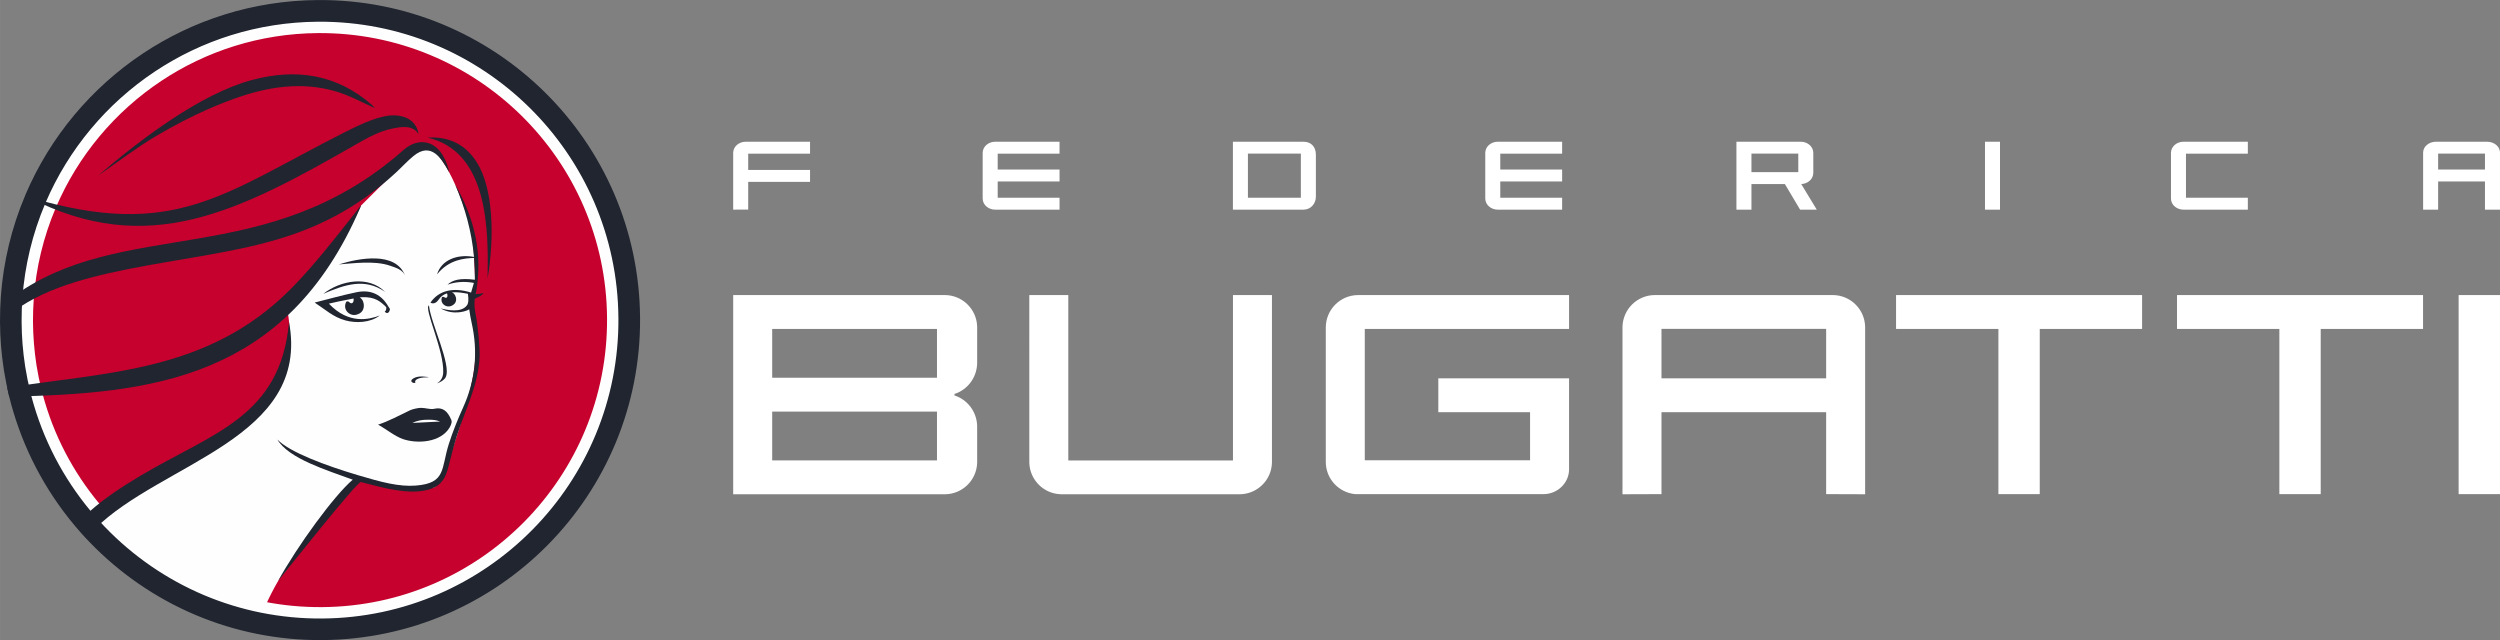 <?xml version="1.0" encoding="UTF-8"?>
<!DOCTYPE svg PUBLIC "-//W3C//DTD SVG 1.1//EN" "http://www.w3.org/Graphics/SVG/1.1/DTD/svg11.dtd">
<!-- Creator: CorelDRAW 2020 (64-Bit) -->
<svg xmlns="http://www.w3.org/2000/svg" xml:space="preserve" width="84.823mm" height="21.718mm" version="1.1" style="shape-rendering:geometricPrecision; text-rendering:geometricPrecision; image-rendering:optimizeQuality; fill-rule:evenodd; clip-rule:evenodd"
viewBox="0 0 7562.88 1936.42"
 xmlns:xlink="http://www.w3.org/1999/xlink"
 xmlns:xodm="http://www.corel.com/coreldraw/odm/2003">
 <rect x="0" y="0" width="7562.88" height="1936.42" fill="#808080" stroke="none"/>
 <defs>
  <style type="text/css">
   <![CDATA[
    .fil1 {fill:#202530}
    .fil2 {fill:#C6012D}
    .fil4 {fill:#FEFEFE}
    .fil0 {fill:white}
    .fil3 {fill:#FEFEFE;fill-rule:nonzero}
   ]]>
  </style>
 </defs>
 <g id="Layer_x0020_1">
  <path class="fil0" d="M4128.66 995.04l0 2.48c0,130.81 0,261.61 0,392.4l0 2.5 2.46 0c165.87,0 331.72,0 497.58,0l0 -145.4 -277.59 0 0 -102.42 395.56 0 0 1.03c0,91.32 0,182.63 0,273.95 0,42.25 -35.74,75.27 -77.37,75.27l-569.59 0c-50.16,-4.68 -89.01,-46.79 -89.01,-97.31l0 -0.91 0.02 -0.36 -0.02 -405.41c0,-54.04 43.69,-98.23 97.84,-98.23l638.14 0 0 102.42 -4.48 0c-203.69,0 -407.37,0 -611.06,0l-2.46 0zm3388.76 -446.14l-141.63 0 0 85.33 -45.44 0 0 -172.3c0,-19.95 19.09,-32.86 37.73,-33.11l157.06 0c18.63,0.25 37.73,13.16 37.73,33.11l0 172.3 -45.45 0 0 -85.33zm-904.47 -84.1c0,44.48 0,88.95 0,133.42l187.12 0 0 36 -195.13 0c-18.9,0 -37.22,-13.59 -37.39,-33.42l0 -1.41 0 -137.17c0.32,-19.8 18.43,-33.42 37.39,-33.42l195.13 0 0 35.99 -187.12 0zm-608.03 -35.99l45.42 0 0 205.42 -45.42 0 0 -205.42zm-706.5 127.95l0 77.46 -45.42 0 0 -205.42 195.14 0c18.95,0 37.04,13.61 37.39,33.42l0 61.14c-0.35,19.49 -17.89,32.99 -36.54,33.4l47.01 77.46 -1.83 0c-16,0 -32.01,0 -48,0l-0.59 0 -46.04 -77.46 -101.11 0zm-759.84 -91.96l0 48.07 187.11 0 0 36.03 -187.11 0 0 49.32 187.11 0 0 36 -195.13 0c-18.95,0 -37.05,-13.61 -37.39,-33.43l0 -138.57c0.35,-19.8 18.45,-33.42 37.39,-33.42l195.13 0 0 35.99 -187.11 0zm-808.83 -35.99l213.57 0c23.78,0 37.39,15.92 37.39,39.09l0 127.42c0,21.13 -15.76,38.91 -37.39,38.91l-213.57 0 0 -1.03c0,-67.79 0,-135.58 0,-203.37l0 -1.03zm-711.59 35.99l0 48.07 187.11 0 0 36.03 -187.11 0 0 49.32 187.11 0 0 36 -195.15 0c-18.89,0 -37.19,-13.59 -37.36,-33.42l-0.03 -1.41 0 -137.17c0.36,-19.8 18.43,-33.42 37.39,-33.42l195.15 0 0 35.99 -187.11 0zm-754.76 0l0 49.32 187.1 0 0 36.04 -187.1 0 0 83.93 -45.44 0.13 0 -172c0.36,-19.8 18.43,-33.42 37.4,-33.42l195.14 0 0 35.99 -187.1 0zm624.02 726.97l0 4.59c39.82,12.71 67.15,49.56 68.6,91.4l0 112.79c-1.83,52.25 -44.37,93.92 -96.65,94.72l-641.37 0 0 -602.65 639.85 0c52.87,0 96.31,41.9 98.17,94.75l0 113.07c-1.45,41.79 -28.78,78.63 -68.6,91.33zm4133.12 -196.73l0 499.8 -125.07 0 0 -499.8 -309.63 0 0 -102.42 4.51 0c245.09,0 490.2,0 735.29,0l4.51 0 0 102.42 -309.62 0zm-3788.79 397.92l498.17 0 0 -500.34 117.94 0 0 507.15c-1.44,52.52 -44.04,94.61 -96.58,95.46l-540.88 0.03c-52.52,-0.88 -95.12,-42.98 -96.57,-95.52l-0.04 -507.13 117.97 0 0 500.34zm4206.04 -500.34l125.09 0 0 602.22 -125.09 0 0 -602.22zm-1267.21 102.42l0 499.8 -125.08 0 0 -499.8 -309.61 0 0 -102.42 4.5 0c245.1,0 490.2,0 735.3,0l4.49 0 0 102.42 -309.6 0zm-646.16 251.98l-498.17 0 0 247.82 -117.97 0.43 0 -505.94c0.85,-53.64 44.59,-96.7 98.25,-96.7l537.6 0c53.65,0 97.41,43.06 98.23,96.71l0 505.93 -117.94 -0.43 0 -247.82zm1993.01 -734.15l0 -48.07 -141.63 0 0 48.07 141.63 0zm-2219 -48.07l0 55.96 141.69 0c0,-18.65 0,-37.3 0,-55.96l-141.69 0zm-1523.28 0l0 133.42 160.15 0c0,-44.47 0,-88.94 0,-133.42l-160.15 0zm-1439.18 928.05l498.54 0 0 -147.69 -498.54 0 0 147.69zm0 -397.81l0 147.68 498.54 0 0 -147.68 -498.54 0zm3188.45 149.56l0 -149.67 -498.17 0 0 149.67 498.17 0z"/>
  <path class="fil1" d="M1936.28 961.61c1.86,267.26 -104.76,509.98 -278.63,686.35 -173.96,176.43 -415.28,286.53 -682.73,288.43 -135.43,0.95 -264.66,-25.99 -382.12,-75.45 -122.06,-51.37 -231.41,-127.04 -321.9,-220.95l-14.76 -15.59c-5.58,-6.05 -10.43,-11.39 -14.43,-15.92l0.08 -0.06c-46.2,-52.38 -86.8,-109.75 -120.84,-171.12 -33.6,-60.58 -60.89,-125.11 -80.98,-192.68 -2.51,-8.29 -4.62,-15.66 -6.37,-22.04 -1.46,-5.41 -3.38,-12.93 -5.69,-22.28 -2.88,-11.72 -5.72,-24.48 -8.51,-38.26 -2.67,-13.16 -5.01,-26 -7.03,-38.52l-1.06 -6.3 0.09 -0.02c-3.73,-24.14 -6.54,-47.74 -8.38,-70.64 -1.82,-22.62 -2.85,-46.5 -3.02,-71.57l0 -4.73c-0.03,-12.54 0.17,-24.72 0.59,-36.53 0.46,-13.5 1.09,-25.65 1.87,-36.47 3.83,-53 12.05,-105.17 24.31,-156.13 12.44,-51.77 29,-101.82 49.32,-149.79l1.31 -3.32c74.56,-174.38 198.87,-322.56 355.19,-426.52 151.46,-100.73 333.1,-159.99 528.82,-161.37l0.13 -0.13 0.02 0.13c267.23,-1.85 509.94,104.76 686.3,278.64 176.42,173.94 286.5,415.27 288.4,682.68l0.15 0.13 -0.15 0.03zm-326.91 638.86c161.81,-164.14 261.02,-390.02 259.26,-638.73l-0.13 -0.13 0.13 -0.03c-1.8,-248.48 -104.18,-472.78 -268.25,-634.53 -164.11,-161.82 -389.99,-261.02 -638.67,-259.27l-0.14 0.13 -0.02 -0.13c-181.73,1.31 -350.6,56.47 -491.54,150.22 -145.35,96.67 -260.94,234.43 -330.25,396.54l-1.31 3.07c-18.96,44.76 -34.36,91.28 -45.89,139.17 -11.23,46.76 -18.84,95.29 -22.44,145.25 -0.9,12.49 -1.53,23.79 -1.88,33.8 -0.4,11.72 -0.6,23.2 -0.57,34.42l-0.01 4.48c0.14,21.37 1.17,43.58 3.01,66.52 1.85,23.09 4.41,45.05 7.65,65.87l0.12 0.27c0.2,1.4 0.78,4.08 0.78,5.38 2.01,12.48 4.19,24.5 6.52,35.99 2.21,10.92 4.88,22.7 7.99,35.33 1.23,5.03 3.04,11.88 5.44,20.69 2.12,7.86 4.07,14.69 5.78,20.46l0 0.13c18.67,62.87 44.02,122.81 75.19,179 31.75,57.25 69.51,110.63 112.4,159.24l0.14 0c5.13,5.83 9.56,10.75 13.35,14.85l13.7 14.55c84.23,87.4 185.91,157.81 299.35,205.55 109.22,45.98 229.45,71.03 355.6,70.14 248.54,-1.77 472.91,-104.16 634.71,-268.26z"/>
  <path class="fil2" d="M1847.69 964.35c3.44,489.07 -390.18,888.3 -879.25,891.75 -252.73,1.78 -481.47,-102.44 -643.97,-271.09 -9.09,-9.43 -17.98,-19.05 -26.62,-28.88 -83.8,-94.97 -147.55,-208.08 -184.59,-332.76 -3.98,-13.34 -7.63,-26.86 -10.99,-40.52 -5.72,-23.08 -10.45,-46.5 -14.27,-70.25 -0.32,-1.82 -0.6,-3.65 -0.86,-5.47 -6.57,-42.48 -10.15,-85.97 -10.46,-130.27 -0.01,-1.43 0.03,-2.91 0.03,-4.35 -0.08,-22.52 0.72,-44.82 2.31,-66.93 7.13,-98.58 30.43,-192.71 67.28,-279.74 0.43,-1.01 0.86,-2.01 1.25,-3.01 134.3,-314.06 445,-535.12 808.4,-537.68 489.05,-3.45 888.3,390.18 891.76,879.22z"/>
  <path class="fil3" d="M1870.78 962.08c1.75,249.25 -97.69,475.64 -259.87,640.12 -162.19,164.5 -387.19,267.14 -636.51,268.89 -126.31,0.88 -246.79,-24.22 -356.33,-70.34 -113.8,-47.91 -215.74,-118.45 -300.12,-206.03l-13.74 -14.54c-4.89,-5.32 -9.42,-10.29 -13.43,-14.87 -43.04,-48.84 -80.9,-102.32 -112.65,-159.58 -31.31,-56.46 -56.76,-116.61 -75.47,-179.64 -2.2,-7.27 -4.15,-14.1 -5.88,-20.45 -1.6,-5.9 -3.4,-12.88 -5.36,-20.87 -2.79,-11.33 -5.46,-23.22 -7.96,-35.63 -2.47,-12.13 -4.66,-24.14 -6.57,-35.98l-0.95 -5.68c-3.38,-22.23 -5.98,-44.27 -7.75,-66.08 -1.72,-21.5 -2.68,-43.75 -2.84,-66.68l0 -4.41c-0.03,-11.59 0.15,-22.99 0.54,-34.18 0.41,-12.03 1.02,-23.35 1.77,-33.98 3.58,-49.54 11.25,-98.18 22.64,-145.54 11.59,-48.18 27.03,-94.83 45.97,-139.58 0.35,-1 0.79,-2.24 1.27,-3.17 69.52,-162.58 185.43,-300.72 331.17,-397.66 141.25,-93.94 310.63,-149.19 493.04,-150.49 249.23,-1.75 475.62,97.68 640.1,259.86 164.5,162.18 267.15,387.17 268.91,636.5zm-284.41 615.97c156.03,-158.24 251.7,-376.04 250.02,-615.85 -1.69,-239.72 -100.41,-456.07 -258.65,-612.09 -158.23,-156.01 -376.03,-251.69 -615.84,-250.01 -175.33,1.25 -338.21,54.41 -474.15,144.81 -140.09,93.17 -251.5,225.92 -318.37,382.15 -0.07,0.15 -1.14,3.02 -1.35,3.22 -18.26,43.12 -33.13,88.01 -44.26,134.27 -10.87,45.2 -18.22,91.99 -21.68,140.02 -0.83,11.47 -1.44,22.37 -1.78,32.62 -0.37,11.13 -0.56,22.17 -0.53,33.1l-0.01 4.3c0.14,21.05 1.11,42.45 2.84,64.11 1.76,21.89 4.25,43.1 7.41,63.58 0.15,0.15 0.77,4.69 0.86,5.34 1.92,11.94 4.03,23.53 6.3,34.76 2.24,10.98 4.81,22.39 7.7,34.14 1.4,5.72 3.15,12.42 5.23,20.07 1.92,7.08 3.79,13.66 5.57,19.64 18,60.71 42.45,118.55 72.52,172.76 30.61,55.17 67.02,106.64 108.41,153.53l12.95 14.32 13.2 14.01c81.22,84.28 179.28,152.16 288.66,198.21 105.32,44.34 221.24,68.48 342.85,67.63 239.73,-1.69 456.09,-100.4 612.1,-258.64z"/>
  <path class="fil4" d="M1273.95 440.75c41.35,-7.22 101.26,77.18 157,269.46l8.38 179.36c-0.31,10.06 -9.24,25.24 -9.4,34.33 -0.66,34.35 8.27,62.58 8.92,87.4 2.51,95.05 -3.45,146.96 -75.57,364.9 -17.56,33.26 -19.88,83.06 -52.65,99.78 -98.33,-2.99 -157.68,-11.65 -220.13,-25.87 -48.64,-11.07 -207.41,263.84 -237.96,291 -9.25,8.22 -56.3,98.4 -53.53,105.98 -221.76,-51.37 -466.84,-244.45 -483.48,-282.75 -28.32,-65.16 356.37,-210.41 480.89,-320.24 46.1,-40.67 65.25,-144.24 75.01,-207.13 4.99,-32.12 5.95,-73 -5.22,-104.34 75.4,-103.7 171.65,-198.55 226.2,-311.07l181.54 -180.82z"/>
  <path class="fil1" d="M1293.21 416.15c65.12,-3.86 115.54,20.66 150.05,76.23 47.63,76.66 53.71,218.26 31.71,350.97 2.78,-146.85 3.16,-384.06 -181.75,-427.2z"/>
  <path class="fil1" d="M1365.11 1270.1c-11.33,-26.54 -25.84,-39.38 -52,-33.35 -11.35,2.67 -25.89,-3.14 -40.35,-2.91 -9.01,0.15 -25.53,4.06 -32.29,7.28 -31.46,14.93 -64.23,32.93 -96.82,43.59 24.77,13.37 51.15,35.54 75.84,43.79 43.41,14.52 112.4,10.34 139.96,-34.11 4.2,-6.76 6.87,-13.89 6.86,-19.92 -0.02,-0.83 -0.75,-3.73 -1.19,-4.37zm-16.84 -129.04c-4.24,8.42 -15.4,15.01 -26.15,18.8 10.39,-6.89 17.9,-16.5 18.65,-32.94 3.01,-66.99 -59.82,-195.14 -43.11,-203.09 4.96,52.9 68.93,180.8 50.61,217.22zm-183.26 -257.93c-61.08,-42.96 -121.07,-22.56 -187.09,5.84 51.75,-40.86 137.65,-56.49 187.09,-5.84zm-140.01 -83.2c61.1,-19.18 171.75,-40.05 200.16,33.3 -7.28,-17.34 -28.48,-23.8 -46.78,-29.93 -47.41,-15.84 -113.74,-6.08 -153.37,-3.37zm252.08 338.96c5.15,0 33.98,2.81 10.67,2.81 -16.46,0 -30.74,5.31 -31.89,11.88 -0.63,3.52 1.85,3.76 0.45,4.41 -1.52,0.68 -7.05,1.48 -10.61,-2.43 -4.73,-5.22 3.19,-10.94 11.15,-13.77 8.16,-2.91 16.48,-2.91 20.23,-2.91zm-207.61 -235.87c1.69,9.96 -3.06,14.75 -6.14,14.54 -7.43,-0.46 -7.21,-8.44 -15.74,-4.85 -12.66,23.72 10.15,44.92 30.56,39.34 6.62,-1.82 13.52,-5.05 17.71,-11.12 7.96,-11.56 4.57,-26.86 -0.17,-34 -2.07,-3.08 -4.7,-5.42 -7.51,-7.14 2.85,-0.42 5.01,-0.69 6.29,-0.74 41.83,-1.69 57.09,14.76 71.24,27.26l-0.02 0c1,1.11 1.98,2.37 2.89,3.77 0.26,6.09 -1.41,10.88 -4.74,12.4 2.46,3.3 5.41,5.02 8.3,4.4 3.76,-0.78 6.49,-5.31 7.53,-11.5 -1.21,-3.06 -2.77,-5.59 -4.5,-7.38 -20.62,-36.79 -53.18,-52.88 -96.42,-44.01 -42.32,8.69 -83.97,20.6 -126.92,31.34 30.74,19.76 55.56,43.96 93.53,54.14 30.53,8.2 73.83,7.88 103.55,-15.06 -31.61,11.93 -93.87,28.02 -154.04,-35.82 5.54,-1.66 46.61,-10.33 74.61,-15.57zm177.71 376.46c6.92,-3.36 14.05,-5.68 21.2,-7.22 9.91,-2.11 19.88,-2.75 29.41,-2.56 11.32,0.22 20.99,0.41 33.69,5.59 -30.96,1.53 -56.3,2.78 -84.3,4.19z"/>
  <path class="fil1" d="M1302.15 915.42c25.64,-37.17 69.09,-47.09 122.88,-30.32 2.5,-8.53 3.82,-13.13 8.54,-29.28 -30.18,-5.53 -56.46,-2.83 -79.83,5.33 14.44,-13.59 37.04,-20.8 82.73,-14.88 0.36,-22.29 -0.44,-44.25 -2.3,-65.93 -28.67,0.98 -75.78,4.4 -111.97,49.61 12.32,-42.54 59.97,-62.35 111.68,-52.68 -6.92,-76.29 -27.16,-149.13 -57.55,-220.32 59.5,104.48 85.08,210.01 63,332.61 3.82,0.21 13.97,-0.26 23.23,-3.52 -1.47,3.66 -5.15,6.42 -8.8,8.84 -6.38,4.27 -15.15,6.86 -16.33,8.42 -2.77,3.67 -3.22,24.5 0.91,44.8 8,39.31 14.02,112.43 12.49,132.56 -4.89,87.97 -41.95,153.76 -69.3,239.49 -8.37,26.25 -20.06,73.04 -24.85,91.41 -10.4,39.89 -24.94,66.87 -83.53,74.15 -63.55,7.91 -144.7,-19.02 -181.35,-27.36 -11.24,-2.56 -229.07,272.58 -251.07,299.82 59.97,-108.37 169.51,-258.53 226.27,-307.02 -78.04,-28.75 -194.01,-63.65 -227.95,-121.51 36.96,38.39 145.9,78.77 245.02,108.25 68.94,20.5 122.61,35.13 174.12,31.05 91.56,-7.27 75.77,-50.74 99.53,-125.79 11.94,-37.69 26.88,-74.32 43.26,-110.52 37.42,-82.73 45.58,-168.09 25.68,-256.55 -2.93,-12.96 -4.88,-24.75 -7.27,-40.45 -5.11,4.36 -45.72,20.76 -86.56,-2.72 19.3,4.9 62.41,14.42 79.83,-9.37 5.5,-7.53 4.68,-21.75 2.77,-34.65 -14.37,-2.89 -31.91,-5.97 -48.26,-4.42 2.31,0.96 4.54,2.42 6.45,4.46 4.54,4.86 8.99,16.12 4.15,25.88 -2.54,5.14 -7.53,8.43 -12.46,10.58 -15.2,6.7 -35.43,-6.73 -28.38,-26.33 6.21,-3.76 6.97,2.35 12.79,1.83 2.59,-0.22 6.01,-5.05 2.47,-13.44 -10.19,3.32 -19.22,9.38 -25.78,19.67 -4.46,7.02 -14.63,14.58 -24.27,8.31z"/>
  <path class="fil1" d="M27.84 1199.91c-2.07,-8.43 -4.12,-17.4 -6.15,-26.89 300.18,-48.33 606.51,-46.12 857.66,-298.55 71.89,-72.26 143.78,-165.66 209.35,-248.84 0.42,-0.53 3.33,-4.11 3.79,-4.13 -0.58,1.55 -1.74,4.48 -2.41,5.99 -224.41,521.46 -636.57,563.34 -1062.24,572.42z"/>
  <path class="fil1" d="M286.82 1600.04c-40.65,7.52 -49.55,-22.46 -16.89,-51.74 44.55,-39.93 98.91,-75.74 154.88,-109.05 217.76,-129.62 423.84,-177.57 449.53,-465.06 65.71,352.97 -384.99,424.7 -587.52,625.85z"/>
  <path class="fil1" d="M295.94 531.75c126.19,-107.57 308.6,-247.88 467.86,-290.2 132.86,-35.31 255.23,-16.75 360.98,75.6 4.41,3.85 8.1,8.47 9.48,9.91 -37.55,-16.37 -76.33,-38.24 -118.04,-50.47 -105.28,-30.89 -208.97,-13.77 -309.46,22.69 -26.38,9.57 -117.31,42.37 -238.04,114.26 -52.85,31.46 -110.5,74.98 -172.78,118.21z"/>
  <path class="fil1" d="M86.61 596.23c441.1,131.35 586.84,-9.1 953.95,-195.13 52.6,-26.66 108.86,-53.12 152.78,-52.16 33.52,0.76 66.29,16.36 72.78,56.77 -17.71,-28.37 -51.42,-22.41 -79.34,-16.76 -39.34,7.95 -74.77,27.72 -110.14,47.99 -354.23,203.01 -629.45,346.17 -990.54,159.84 0.75,-0.78 -0.21,0.24 0.52,-0.54z"/>
  <path class="fil1" d="M8.72 970.25l0.09 -2.56c0.46,-13.49 1.1,-25.65 1.86,-36.46l0.06 -0.87c27.75,-15.82 1.15,-12.43 22.3,-28.22 335.25,-250.25 773.11,-79.97 1190.3,-450.7 40.9,-33.83 89.07,-27.51 115.98,18.33 8.78,15.01 16.81,33.64 19.55,51.55 -22.96,-41.92 -54.22,-93.48 -107.98,-49.36 -18.73,15.31 -35.04,33.44 -52.86,49.87 -117.75,108.85 -236.17,165.91 -359.46,202.6 -270.69,80.57 -655.28,76.49 -829.84,245.82z"/>
 </g>
</svg>
